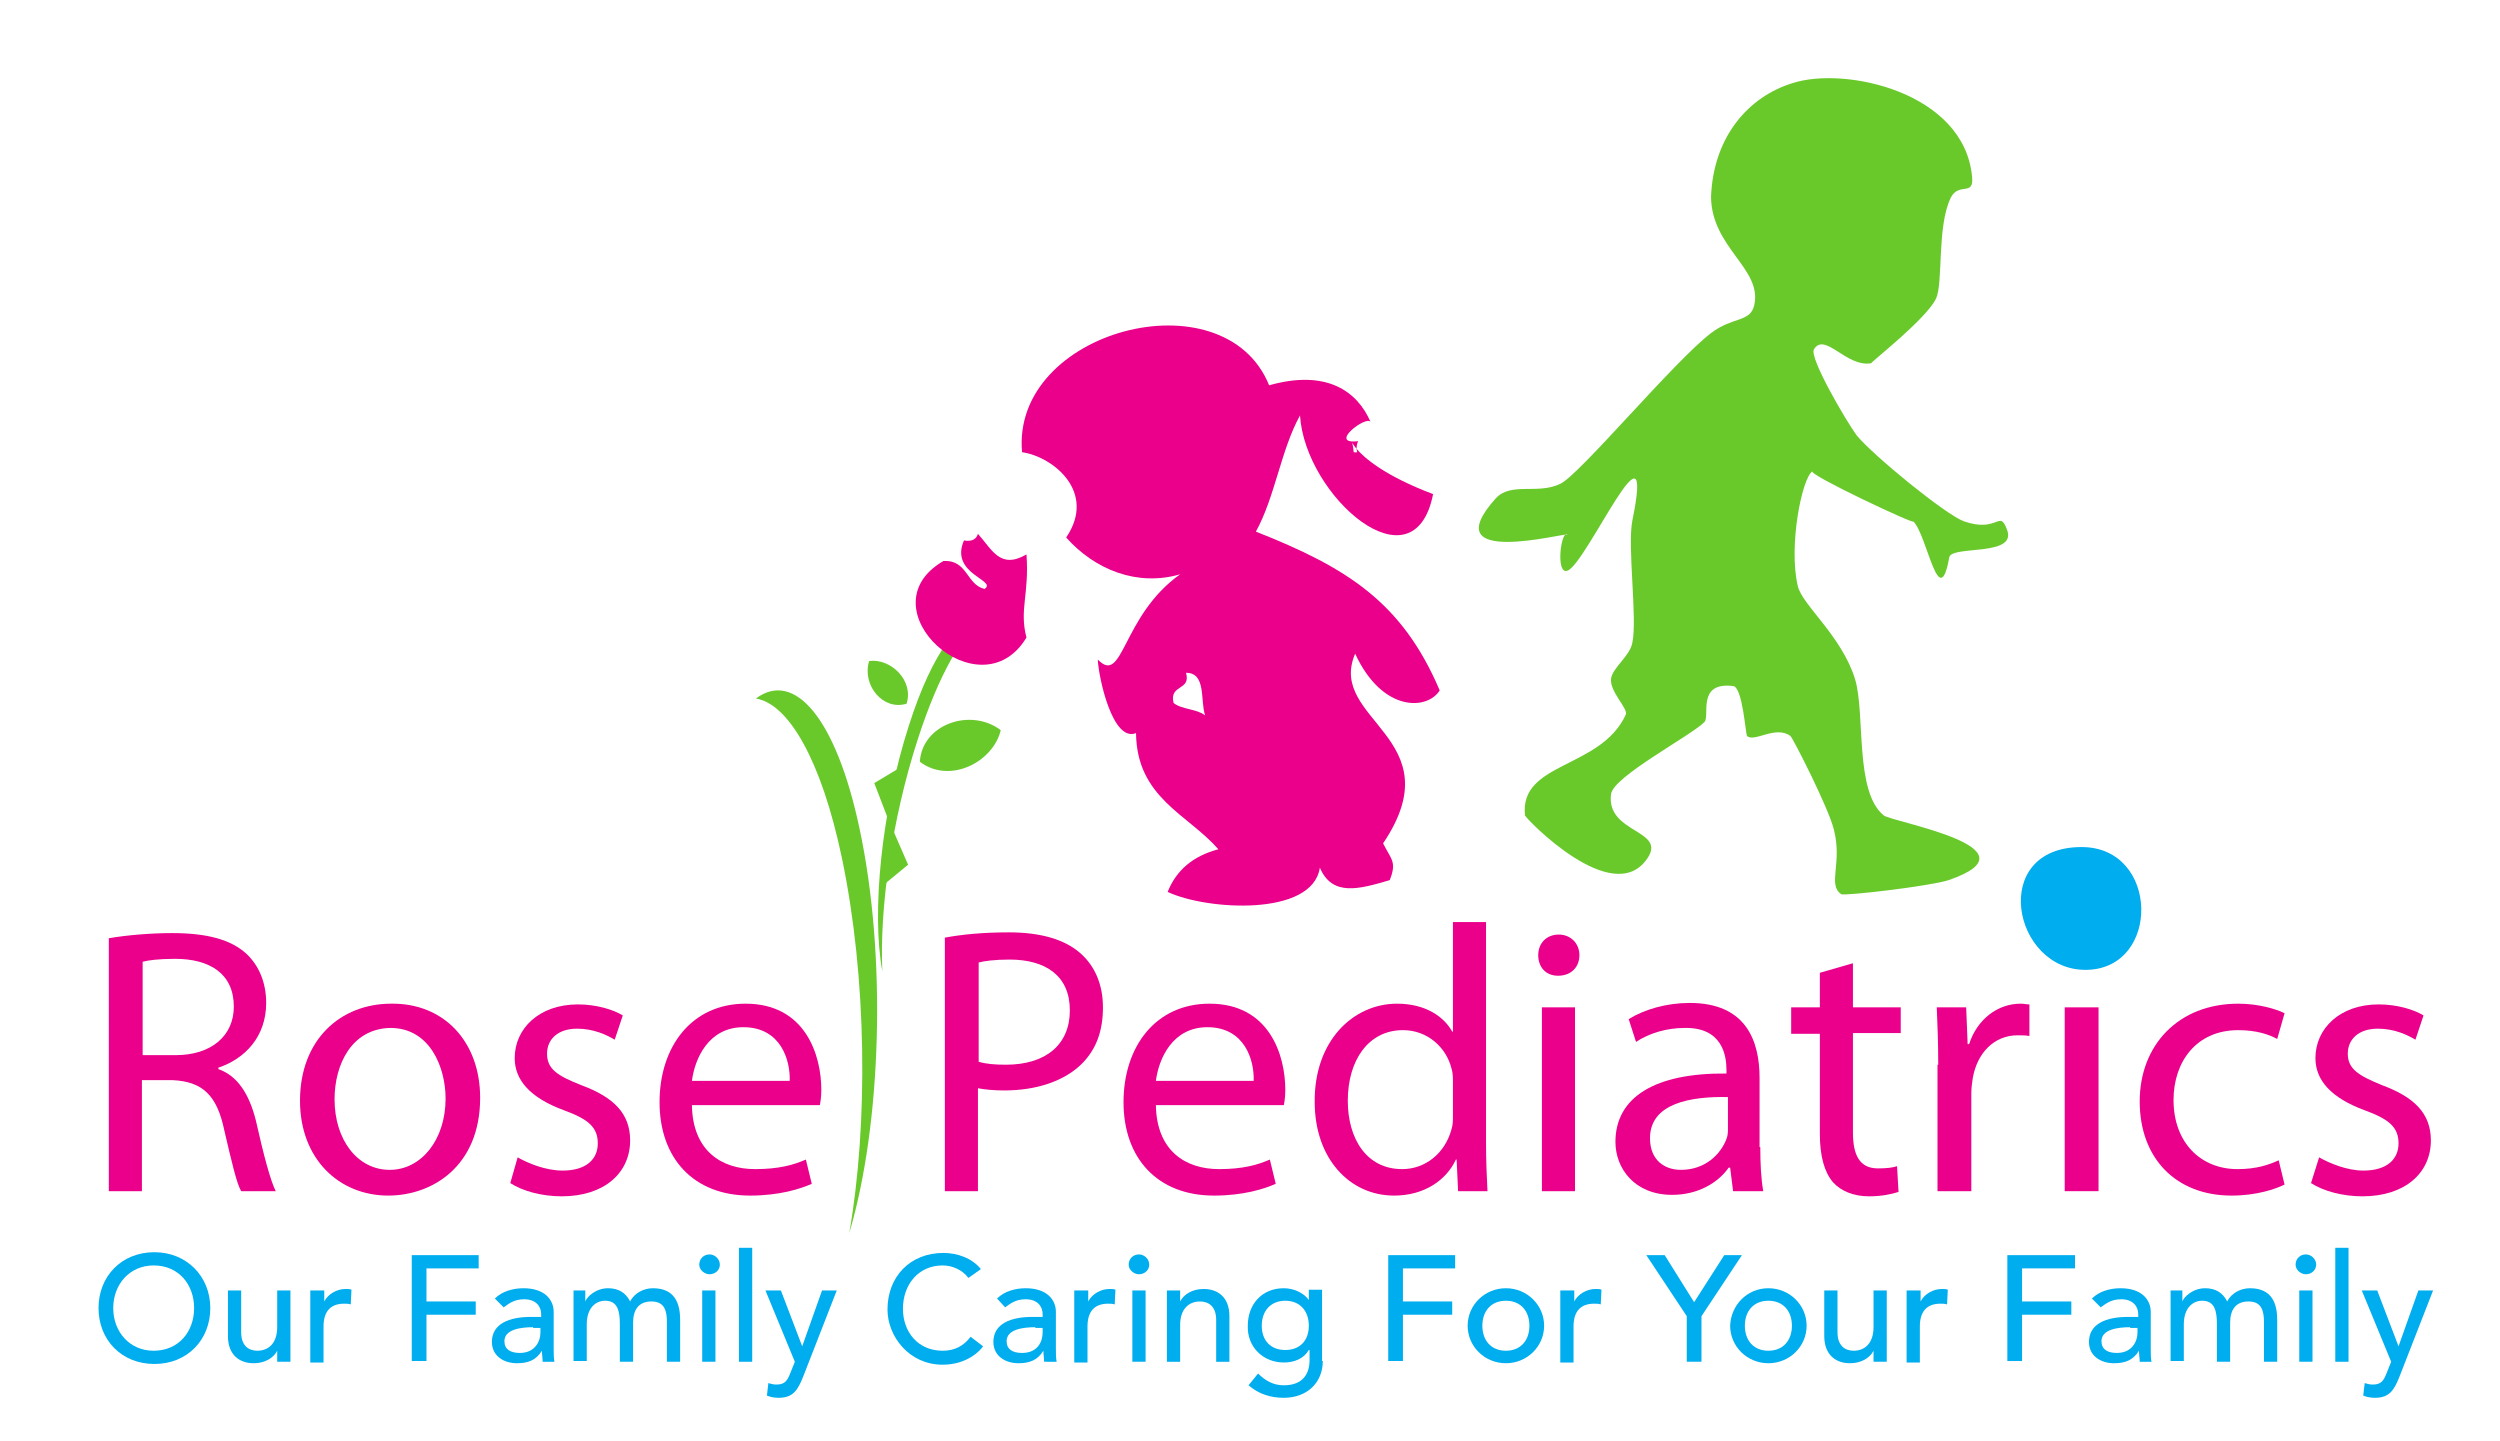 <?xml version="1.0" encoding="utf-8"?>
<!-- Generator: Adobe Illustrator 22.1.0, SVG Export Plug-In . SVG Version: 6.00 Build 0)  -->
<svg version="1.1" id="Layer_1" xmlns="http://www.w3.org/2000/svg" xmlns:xlink="http://www.w3.org/1999/xlink" x="0px" y="0px"
	 viewBox="0 0 340 196" enable-background="new 0 0 340 196" xml:space="preserve">
<g>
	<path fill-rule="evenodd" clip-rule="evenodd" fill="#69C92B" d="M243.8,11.3c7.1-2.3,23.3,1.2,24.4,12.7c0.3,2.8-1.8,0.7-2.9,2.9
		c-1.9,3.9-1,11.6-2,13.7c-1.3,2.8-9.2,8.9-8.8,8.8c-3.4,0.6-6.3-4.3-7.8-1.9c-0.7,1.1,4.4,9.8,5.8,11.7
		c2.2,2.7,12.1,10.8,14.6,11.7c4.6,1.6,4.8-1.6,5.8,1c1.7,3.9-7.5,2.2-7.8,3.9c-1.4,7.8-3-3.1-4.9-4.9c0.7,0.7-14.4-6.4-13.7-6.8
		c-1.4,0.8-3.3,10.1-2,15.6c0.6,2.6,6,6.8,7.8,12.7c1.4,4.7-0.1,15.3,3.9,18.5c1.1,0.9,21.6,4.4,8.8,8.8c-2.4,0.8-14.3,2.2-14.6,1.9
		c-1.9-1.3,0.2-4.2-1-8.8c-0.7-2.9-5.6-12.5-5.9-12.7c-2-1.5-4.9,0.9-5.9,0c-0.2-0.2-0.6-6.7-1.9-6.8c-5-0.6-3.1,4.1-3.9,4.9
		c-1.9,1.9-12.4,7.4-12.7,9.8c-0.7,5.4,7.7,4.8,4.9,8.8c-4.7,6.8-16.5-5.5-16.6-5.9c-0.8-7.3,10.3-6.3,13.7-13.7
		c0.4-0.8-2.2-3.1-2-4.9c0.2-1.5,2.6-3.1,2.9-4.9c0.7-3.3-0.7-13.1,0-16.6c3.2-15.7-6.2,5.8-8.8,6.8c-1.7,0.7-0.9-5.7,0-4.9
		c-0.3-0.3-18.3,4.6-9.8-4.9c2.1-2.3,5.7-0.5,8.8-2c2.6-1.2,15.5-16.7,20.5-20.5c3-2.3,5.4-1.4,5.9-3.9c1-4.9-5.8-7.7-5.9-14.6
		C233,18.5,237.9,13.1,243.8,11.3z"/>
	<g>
		<path fill="#EB008B" d="M14.8,127.6c2.3-0.4,5.6-0.7,8.6-0.7c4.8,0,8,0.9,10.1,2.8c1.7,1.6,2.7,3.9,2.7,6.7c0,4.6-2.9,7.6-6.5,8.8
			v0.2c2.6,0.9,4.2,3.4,5.1,7c1.1,4.9,2,8.2,2.7,9.6h-4.7c-0.6-1-1.3-4-2.3-8.3c-1-4.8-3-6.6-7-6.8h-4.2V162h-4.5V127.6z
			 M19.3,143.5h4.6c4.8,0,7.9-2.6,7.9-6.6c0-4.5-3.3-6.5-8-6.5c-2.2,0-3.7,0.2-4.4,0.4V143.5z"/>
		<path fill="#EB008B" d="M65.3,149.3c0,9.3-6.5,13.3-12.5,13.3c-6.7,0-12-5-12-12.9c0-8.3,5.5-13.2,12.4-13.2
			C60.4,136.4,65.3,141.7,65.3,149.3z M45.5,149.5c0,5.5,3.1,9.6,7.5,9.6c4.3,0,7.6-4.1,7.6-9.7c0-4.2-2.1-9.6-7.5-9.6
			C47.8,139.9,45.5,144.8,45.5,149.5z"/>
		<path fill="#EB008B" d="M70.4,157.4c1.4,0.8,3.8,1.8,6.1,1.8c3.3,0,4.8-1.6,4.8-3.7c0-2.2-1.3-3.3-4.6-4.5
			c-4.6-1.7-6.7-4.1-6.7-7.1c0-4,3.3-7.3,8.6-7.3c2.5,0,4.8,0.7,6.1,1.5l-1.1,3.3c-1-0.6-2.8-1.5-5.1-1.5c-2.7,0-4.1,1.5-4.1,3.4
			c0,2.1,1.4,3,4.7,4.3c4.3,1.6,6.6,3.8,6.6,7.5c0,4.4-3.5,7.6-9.3,7.6c-2.7,0-5.3-0.7-7-1.8L70.4,157.4z"/>
		<path fill="#EB008B" d="M94.1,150.3c0.1,6.2,4,8.7,8.6,8.7c3.3,0,5.3-0.6,6.9-1.3l0.8,3.3c-1.6,0.7-4.4,1.6-8.4,1.6
			c-7.7,0-12.3-5.1-12.3-12.7c0-7.6,4.4-13.4,11.7-13.4c8.2,0,10.3,7.1,10.3,11.7c0,0.9-0.1,1.6-0.2,2.1H94.1z M107.4,147
			c0.1-2.8-1.2-7.3-6.3-7.3c-4.7,0-6.6,4.2-7,7.3H107.4z"/>
		<path fill="#EB008B" d="M128.6,127.5c2.2-0.4,5-0.7,8.6-0.7c4.4,0,7.7,1,9.8,2.9c1.9,1.7,3,4.2,3,7.3c0,3.2-0.9,5.6-2.7,7.5
			c-2.4,2.5-6.3,3.8-10.7,3.8c-1.3,0-2.6-0.1-3.6-0.3v14h-4.5V127.5z M133.1,144.4c1,0.3,2.2,0.4,3.7,0.4c5.4,0,8.7-2.7,8.7-7.4
			c0-4.7-3.3-6.9-8.2-6.9c-2,0-3.5,0.2-4.2,0.4V144.4z"/>
		<path fill="#EB008B" d="M157.2,150.3c0.1,6.2,4,8.7,8.6,8.7c3.3,0,5.3-0.6,6.9-1.3l0.8,3.3c-1.6,0.7-4.4,1.6-8.4,1.6
			c-7.7,0-12.3-5.1-12.3-12.7c0-7.6,4.4-13.4,11.7-13.4c8.2,0,10.3,7.1,10.3,11.7c0,0.9-0.1,1.6-0.2,2.1H157.2z M170.5,147
			c0.1-2.8-1.2-7.3-6.3-7.3c-4.7,0-6.6,4.2-7,7.3H170.5z"/>
		<path fill="#EB008B" d="M202.1,125.3v30.2c0,2.2,0.1,4.8,0.2,6.5h-4l-0.2-4.3h-0.1c-1.3,2.8-4.3,4.9-8.4,4.9
			c-6.1,0-10.8-5.1-10.8-12.7c-0.1-8.3,5.2-13.4,11.2-13.4c3.9,0,6.4,1.8,7.5,3.8h0.1v-14.9H202.1z M197.6,147.2
			c0-0.6,0-1.3-0.2-1.9c-0.7-2.8-3.2-5.2-6.6-5.2c-4.7,0-7.5,4.1-7.5,9.6c0,5.1,2.5,9.3,7.4,9.3c3.1,0,5.8-2.1,6.7-5.4
			c0.2-0.6,0.2-1.2,0.2-2V147.2z"/>
		<path fill="#EB008B" d="M214.8,129.9c0,1.6-1.1,2.8-2.9,2.8c-1.7,0-2.7-1.2-2.7-2.8c0-1.6,1.1-2.8,2.8-2.8
			C213.6,127.1,214.8,128.3,214.8,129.9z M209.7,162v-25h4.5v25H209.7z"/>
		<path fill="#EB008B" d="M239.4,156c0,2.2,0.1,4.3,0.4,6h-4.1l-0.4-3.2h-0.2c-1.4,2-4.1,3.7-7.7,3.7c-5.1,0-7.7-3.6-7.7-7.2
			c0-6.1,5.4-9.4,15.1-9.3v-0.5c0-2-0.6-5.8-5.7-5.7c-2.4,0-4.8,0.7-6.6,1.9l-1-3.1c2.1-1.3,5.1-2.2,8.3-2.2c7.7,0,9.5,5.2,9.5,10.2
			V156z M235,149.2c-5-0.1-10.6,0.8-10.6,5.6c0,3,2,4.3,4.2,4.3c3.3,0,5.4-2.1,6.2-4.2c0.2-0.5,0.2-1,0.2-1.4V149.2z"/>
		<path fill="#EB008B" d="M252,131v6h6.5v3.5H252v13.5c0,3.1,0.9,4.9,3.4,4.9c1.2,0,2-0.1,2.6-0.3l0.2,3.5c-0.9,0.3-2.3,0.6-4,0.6
			c-2.1,0-3.8-0.7-4.9-1.9c-1.2-1.4-1.8-3.6-1.8-6.6v-13.6h-3.9V137h3.9v-4.7L252,131z"/>
		<path fill="#EB008B" d="M263.6,144.8c0-2.9-0.1-5.5-0.2-7.8h4l0.2,5h0.2c1.1-3.4,3.9-5.5,7-5.5c0.5,0,0.8,0.1,1.2,0.1v4.3
			c-0.5-0.1-0.9-0.1-1.6-0.1c-3.2,0-5.5,2.4-6.1,5.8c-0.1,0.6-0.2,1.4-0.2,2.1V162h-4.6V144.8z"/>
		<path fill="#EB008B" d="M280.8,162v-25h4.6v25H280.8z"/>
		<path fill="#EB008B" d="M310.7,161.1c-1.2,0.6-3.8,1.5-7.2,1.5c-7.6,0-12.5-5.1-12.5-12.8c0-7.7,5.3-13.3,13.4-13.3
			c2.7,0,5.1,0.7,6.3,1.3l-1,3.5c-1.1-0.6-2.8-1.2-5.3-1.2c-5.7,0-8.8,4.3-8.8,9.5c0,5.8,3.7,9.4,8.7,9.4c2.6,0,4.3-0.6,5.6-1.2
			L310.7,161.1z"/>
		<path fill="#EB008B" d="M315.4,157.4c1.4,0.8,3.8,1.8,6,1.8c3.3,0,4.8-1.6,4.8-3.7c0-2.2-1.3-3.3-4.6-4.5
			c-4.6-1.7-6.7-4.1-6.7-7.1c0-4,3.3-7.3,8.6-7.3c2.5,0,4.8,0.7,6.1,1.5l-1.1,3.3c-1-0.6-2.8-1.5-5.1-1.5c-2.7,0-4.1,1.5-4.1,3.4
			c0,2.1,1.5,3,4.7,4.3c4.3,1.6,6.6,3.8,6.6,7.5c0,4.4-3.5,7.6-9.3,7.6c-2.7,0-5.3-0.7-7-1.8L315.4,157.4z"/>
	</g>
	<path fill-rule="evenodd" clip-rule="evenodd" fill="#EB008B" d="M184.7,60c-0.6,1.5,0.4,1.6-0.6,1.5c-0.3-4-2.4,0.7,10.8,5.7
		c-2.6,13.2-17.4,0.3-18.1-10.7c-2.6,4.7-3.4,11.1-6,15.8c12.4,4.9,19.9,9.6,25,21.6c-1.7,2.7-7.8,3-11.5-5
		c-3.9,9.1,13.5,11.4,3.8,25.8c1.1,2.2,1.9,2.5,0.9,5c-4.1,1.2-7.8,2.3-9.5-1.7c-1,6.7-15.4,5.8-20.7,3.3c1.2-3,3.5-4.9,6.9-5.8
		c-4.2-4.8-11.1-7-11.2-15.8c-3.2,1.3-5.1-7.6-5.2-10c3.5,3.6,3.2-5.9,11.2-11.6c-5.8,1.7-11.6-0.6-15.5-5c4.2-6.2-1.8-11-6-11.6
		c-1.5-16.6,27.5-24.2,33.6-9.1c7.8-2.2,12,0.8,13.8,5C185.9,56.4,180.5,60.5,184.7,60z M159.6,95.6c1.1,0.9,3.2,0.8,4.3,1.7
		c-0.7-2,0.2-5.8-2.6-5.8C162,94,159,93,159.6,95.6z"/>
	<path fill-rule="evenodd" clip-rule="evenodd" fill="#00ADEE" d="M283.1,115.2c10.6,0,10.8,16.5,0.7,16.7
		C273.7,132.1,270.4,115.2,283.1,115.2z"/>
	<g>
		<path fill="#69C92B" d="M116.9,112.7c-3.2-15.1-8.9-21.6-14.1-17.7c4.4,0.7,8.9,8.3,11.7,21.7c3.4,16.2,3.6,36.1,1,51
			C119.9,152.9,120.6,130,116.9,112.7z"/>
	</g>
	<g>
		<path fill="#69C92B" d="M123.6,98.7c3.2-10.1,7.3-15.4,10.3-14.4c-2.8,1.5-6.2,7.3-9.1,16.3c-3.5,10.8-5.2,23-4.8,31.5
			C118.5,124.1,119.9,110.2,123.6,98.7z"/>
	</g>
	<path fill-rule="evenodd" clip-rule="evenodd" fill="#EB008B" d="M139.6,75.4c0.4,5.4-1,7.5,0,11.3c-6.3,10.5-22.3-4-11.3-10.4
		c3.3-0.2,3.1,3.2,5.6,3.8c1.8-1.2-4.8-2-2.8-6.6c1.1,0.2,1.7-0.2,1.9-0.9C134.9,74.7,136,77.5,139.6,75.4z"/>
	<polygon fill-rule="evenodd" clip-rule="evenodd" fill="#69C92B" points="122.4,104.4 118.9,106.5 120.9,111.7 	"/>
	<polygon fill-rule="evenodd" clip-rule="evenodd" fill="#69C92B" points="121.5,113 123.5,117.6 120.1,120.4 	"/>
	<g>
		<path fill="#00ADEE" d="M13.4,177.9c0-4.3,3.1-7.6,7.6-7.6c4.4,0,7.6,3.3,7.6,7.6c0,4.3-3.1,7.6-7.6,7.6
			C16.5,185.5,13.4,182.2,13.4,177.9z M26.4,177.9c0-3.2-2.1-5.8-5.5-5.8c-3.3,0-5.5,2.6-5.5,5.8c0,3.2,2.2,5.8,5.5,5.8
			C24.3,183.7,26.4,181.1,26.4,177.9z"/>
		<path fill="#00ADEE" d="M39.5,185.2h-1.8v-1.5h0c-0.5,1-1.7,1.7-3.2,1.7c-1.9,0-3.5-1.1-3.5-3.7v-6.2h1.8v5.7c0,1.8,1,2.5,2.2,2.5
			c1.5,0,2.7-1,2.7-3.2v-5h1.8V185.2z"/>
		<path fill="#00ADEE" d="M42.3,175.5h1.8v1.5h0c0.5-1,1.7-1.7,2.9-1.7c0.3,0,0.6,0,0.8,0.1l-0.1,2c-0.3-0.1-0.6-0.1-0.9-0.1
			c-1.8,0-2.8,1-2.8,3.1v4.9h-1.8V175.5z"/>
		<path fill="#00ADEE" d="M56,170.7h9.1v1.8H58v4.5h6.7v1.8H58v6.3h-2V170.7z"/>
		<path fill="#00ADEE" d="M67.3,176.6c1-1,2.5-1.4,3.9-1.4c2.9,0,4.1,1.6,4.1,3.2v5c0,0.7,0,1.2,0.1,1.8h-1.6c0-0.5-0.1-1-0.1-1.5h0
			c-0.8,1.3-1.9,1.7-3.4,1.7c-1.8,0-3.4-1-3.4-2.9c0-2.5,2.4-3.4,5.3-3.4h1.4v-0.4c0-1-0.7-2-2.3-2c-1.4,0-2.1,0.6-2.8,1.1
			L67.3,176.6z M72.5,180.5c-1.7,0-3.9,0.3-3.9,1.9c0,1.1,0.8,1.6,2.1,1.6c2,0,2.8-1.5,2.8-2.8v-0.6H72.5z"/>
		<path fill="#00ADEE" d="M77.9,175.5h1.7v1.5h0c0.2-0.6,1.4-1.8,3.1-1.8c1.4,0,2.4,0.6,3,1.8c0.6-1.2,1.9-1.8,3.1-1.8
			c3,0,3.7,2.1,3.7,4.3v5.7h-1.8v-5.4c0-1.5-0.3-2.8-2.1-2.8c-1.8,0-2.5,1.2-2.5,2.9v5.3h-1.8v-5.1c0-1.8-0.3-3.2-2-3.2
			c-1.3,0-2.5,1-2.5,3.2v5h-1.8V175.5z"/>
		<path fill="#00ADEE" d="M96.5,170.6c0.7,0,1.4,0.6,1.4,1.4c0,0.7-0.6,1.3-1.4,1.3c-0.7,0-1.4-0.6-1.4-1.3
			C95.1,171.2,95.7,170.6,96.5,170.6z M95.5,175.5h1.8v9.7h-1.8V175.5z"/>
		<path fill="#00ADEE" d="M100.5,169.7h1.8v15.5h-1.8V169.7z"/>
		<path fill="#00ADEE" d="M104.1,175.5h2.1l2.9,7.6h0l2.7-7.6h2l-4.6,11.8c-0.7,1.7-1.3,2.8-3.3,2.8c-0.6,0-1.1-0.1-1.6-0.3l0.2-1.7
			c0.3,0.1,0.7,0.2,1.1,0.2c1.2,0,1.5-0.6,1.9-1.6l0.6-1.5L104.1,175.5z"/>
		<path fill="#00ADEE" d="M131.7,173.8c-0.8-1.1-2.2-1.7-3.5-1.7c-3.3,0-5.4,2.6-5.4,5.9c0,3.1,2,5.7,5.4,5.7c1.7,0,2.9-0.7,3.8-1.9
			l1.7,1.3c-0.4,0.6-2.2,2.5-5.5,2.5c-4.6,0-7.5-3.9-7.5-7.5c0-4.5,3.1-7.7,7.6-7.7c1.9,0,3.9,0.7,5.1,2.2L131.7,173.8z"/>
		<path fill="#00ADEE" d="M135.6,176.6c1-1,2.5-1.4,3.9-1.4c2.9,0,4.1,1.6,4.1,3.2v5c0,0.7,0,1.2,0.1,1.8H142c0-0.5-0.1-1-0.1-1.5h0
			c-0.8,1.3-1.9,1.7-3.4,1.7c-1.8,0-3.4-1-3.4-2.9c0-2.5,2.4-3.4,5.3-3.4h1.4v-0.4c0-1-0.7-2-2.3-2c-1.4,0-2.1,0.6-2.8,1.1
			L135.6,176.6z M140.8,180.5c-1.7,0-3.9,0.3-3.9,1.9c0,1.1,0.8,1.6,2.1,1.6c2.1,0,2.8-1.5,2.8-2.8v-0.6H140.8z"/>
		<path fill="#00ADEE" d="M146.2,175.5h1.8v1.5h0c0.5-1,1.7-1.7,2.9-1.7c0.3,0,0.6,0,0.8,0.1l-0.1,2c-0.3-0.1-0.6-0.1-0.9-0.1
			c-1.8,0-2.8,1-2.8,3.1v4.9h-1.8V175.5z"/>
		<path fill="#00ADEE" d="M154.9,170.6c0.7,0,1.4,0.6,1.4,1.4c0,0.7-0.6,1.3-1.4,1.3c-0.7,0-1.4-0.6-1.4-1.3
			C153.5,171.2,154.1,170.6,154.9,170.6z M154,175.5h1.8v9.7H154V175.5z"/>
		<path fill="#00ADEE" d="M158.7,175.5h1.8v1.5h0c0.5-1,1.7-1.7,3.2-1.7c1.9,0,3.5,1.1,3.5,3.7v6.2h-1.8v-5.7c0-1.8-1-2.5-2.2-2.5
			c-1.5,0-2.7,1-2.7,3.2v5h-1.8V175.5z"/>
		<path fill="#00ADEE" d="M179.9,185.1c0,2.9-2.1,5-5.3,5c-1.8,0-3.4-0.5-4.8-1.7l1.3-1.6c1,1,2.1,1.6,3.5,1.6
			c2.7,0,3.5-1.7,3.5-3.4v-1.4H178c-0.7,1.2-2,1.7-3.4,1.7c-2.8,0-5-2.1-4.9-5c0-2.9,1.9-5.1,4.9-5.1c1.3,0,2.7,0.6,3.4,1.6h0v-1.4
			h1.8V185.1z M171.6,180.3c0,2,1.2,3.3,3.2,3.3s3.2-1.3,3.2-3.3c0-2-1.2-3.4-3.2-3.4S171.6,178.3,171.6,180.3z"/>
		<path fill="#00ADEE" d="M188.8,170.7h9.1v1.8h-7.1v4.5h6.7v1.8h-6.7v6.3h-2V170.7z"/>
		<path fill="#00ADEE" d="M204.8,175.2c2.9,0,5.2,2.3,5.2,5.1c0,2.8-2.3,5.1-5.2,5.1c-2.9,0-5.2-2.3-5.2-5.1
			C199.6,177.5,201.9,175.2,204.8,175.2z M204.8,183.7c2,0,3.2-1.4,3.2-3.4c0-2-1.2-3.4-3.2-3.4c-2,0-3.2,1.4-3.2,3.4
			C201.6,182.3,202.8,183.7,204.8,183.7z"/>
		<path fill="#00ADEE" d="M212.3,175.5h1.8v1.5h0c0.5-1,1.7-1.7,2.9-1.7c0.3,0,0.6,0,0.8,0.1l-0.1,2c-0.3-0.1-0.6-0.1-0.9-0.1
			c-1.8,0-2.8,1-2.8,3.1v4.9h-1.8V175.5z"/>
		<path fill="#00ADEE" d="M229.4,179l-5.5-8.3h2.5l4,6.4l4.1-6.4h2.4l-5.5,8.3v6.2h-2V179z"/>
		<path fill="#00ADEE" d="M240.5,175.2c2.9,0,5.2,2.3,5.2,5.1c0,2.8-2.3,5.1-5.2,5.1c-2.9,0-5.2-2.3-5.2-5.1
			C235.4,177.5,237.6,175.2,240.5,175.2z M240.5,183.7c2,0,3.2-1.4,3.2-3.4c0-2-1.2-3.4-3.2-3.4c-2,0-3.2,1.4-3.2,3.4
			C237.3,182.3,238.5,183.7,240.5,183.7z"/>
		<path fill="#00ADEE" d="M256.6,185.2h-1.8v-1.5h0c-0.5,1-1.7,1.7-3.2,1.7c-1.9,0-3.5-1.1-3.5-3.7v-6.2h1.8v5.7
			c0,1.8,1,2.5,2.2,2.5c1.5,0,2.7-1,2.7-3.2v-5h1.8V185.2z"/>
		<path fill="#00ADEE" d="M259.4,175.5h1.8v1.5h0c0.5-1,1.7-1.7,2.9-1.7c0.3,0,0.6,0,0.8,0.1l-0.1,2c-0.3-0.1-0.6-0.1-0.9-0.1
			c-1.8,0-2.8,1-2.8,3.1v4.9h-1.8V175.5z"/>
		<path fill="#00ADEE" d="M273.1,170.7h9.1v1.8h-7.2v4.5h6.7v1.8h-6.7v6.3h-2V170.7z"/>
		<path fill="#00ADEE" d="M284.5,176.6c1-1,2.5-1.4,3.9-1.4c2.9,0,4.1,1.6,4.1,3.2v5c0,0.7,0,1.2,0.1,1.8h-1.6c0-0.5-0.1-1-0.1-1.5
			h0c-0.8,1.3-1.9,1.7-3.4,1.7c-1.8,0-3.4-1-3.4-2.9c0-2.5,2.4-3.4,5.3-3.4h1.4v-0.4c0-1-0.7-2-2.3-2c-1.4,0-2.1,0.6-2.8,1.1
			L284.5,176.6z M289.7,180.5c-1.7,0-3.9,0.3-3.9,1.9c0,1.1,0.8,1.6,2.1,1.6c2,0,2.8-1.5,2.8-2.8v-0.6H289.7z"/>
		<path fill="#00ADEE" d="M295.1,175.5h1.7v1.5h0c0.2-0.6,1.4-1.8,3.1-1.8c1.4,0,2.4,0.6,3,1.8c0.6-1.2,1.9-1.8,3.1-1.8
			c3,0,3.7,2.1,3.7,4.3v5.7h-1.8v-5.4c0-1.5-0.3-2.8-2.1-2.8c-1.8,0-2.5,1.2-2.5,2.9v5.3h-1.8v-5.1c0-1.8-0.3-3.2-2-3.2
			c-1.3,0-2.5,1-2.5,3.2v5h-1.8V175.5z"/>
		<path fill="#00ADEE" d="M313.6,170.6c0.7,0,1.4,0.6,1.4,1.4c0,0.7-0.6,1.3-1.4,1.3c-0.7,0-1.4-0.6-1.4-1.3
			C312.2,171.2,312.8,170.6,313.6,170.6z M312.7,175.5h1.8v9.7h-1.8V175.5z"/>
		<path fill="#00ADEE" d="M317.6,169.7h1.8v15.5h-1.8V169.7z"/>
		<path fill="#00ADEE" d="M321.2,175.5h2.1l2.9,7.6h0l2.7-7.6h2l-4.6,11.8c-0.7,1.7-1.3,2.8-3.3,2.8c-0.6,0-1.1-0.1-1.6-0.3l0.2-1.7
			c0.3,0.1,0.7,0.2,1.1,0.2c1.2,0,1.5-0.6,1.9-1.6l0.6-1.5L321.2,175.5z"/>
	</g>
	<path fill-rule="evenodd" clip-rule="evenodd" fill="#69C92B" d="M136.1,99.3c-1,4.3-6.9,7.4-11,4.3
		C125.4,98.5,132,96.2,136.1,99.3z"/>
	<path fill-rule="evenodd" clip-rule="evenodd" fill="#69C92B" d="M118.2,89.9c2.9-0.4,6.1,2.6,5.1,5.8
		C120.1,96.7,117.2,93.2,118.2,89.9z"/>
</g>
</svg>
